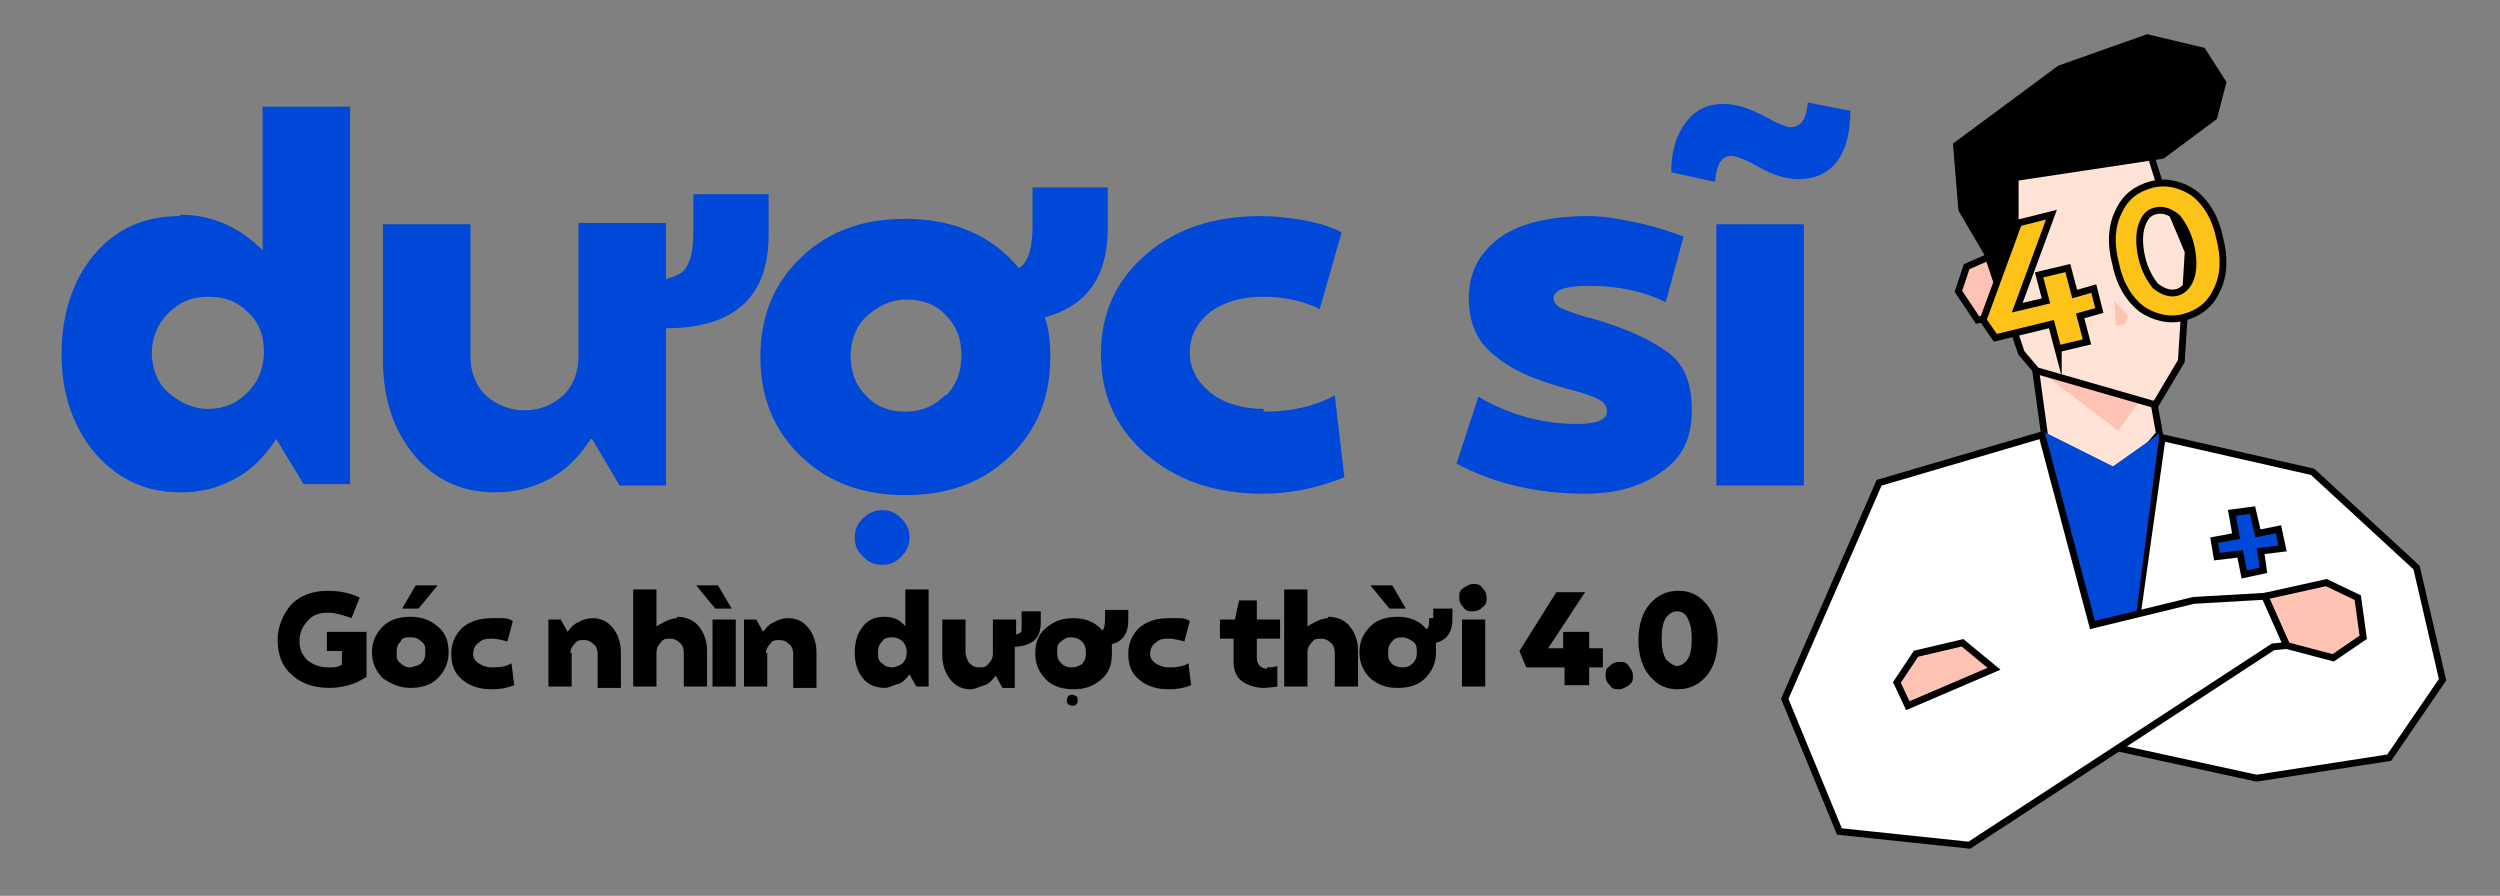<svg xmlns="http://www.w3.org/2000/svg" id="Layer_1" data-name="Layer 1" viewBox="0 0 18.28 6.55"><rect x="0" y="0" width="18.28" height="6.55" fill="#808080" stroke="none"/><defs><style>      .cls-1, .cls-2, .cls-3, .cls-4, .cls-5 {        stroke: #000;        stroke-miterlimit: 10;        stroke-width: .05px;      }      .cls-1, .cls-6 {        fill: #0048d8;      }      .cls-7 {        fill: none;      }      .cls-2 {        fill: #ffe3d7;      }      .cls-3 {        fill: #fec318;      }      .cls-8, .cls-4 {        fill: #ffc3b3;      }      .cls-5 {        fill: #fff;      }    </style></defs><g><path class="cls-6" d="M1.32,1.57c.23,0,.43.09.6.26h0V.78h.64v2.76h-.34l-.2-.33h0c-.08.12-.17.22-.3.29s-.25.1-.4.1c-.25,0-.45-.09-.62-.28-.16-.19-.25-.43-.25-.73,0-.29.08-.54.24-.73.16-.19.37-.28.62-.28ZM1.52,2.99c.12,0,.21-.04.29-.12.08-.08.12-.18.12-.3s-.04-.22-.12-.29c-.08-.08-.17-.11-.29-.11-.12,0-.21.04-.29.12s-.12.18-.12.29.04.22.12.29.18.12.29.12Z"></path><path class="cls-6" d="M5.07,1.42h.55v.3c0,.45-.25.68-.75.68v1.15h-.34l-.2-.34h-.01c-.08.12-.17.22-.3.29s-.26.1-.4.1c-.24,0-.44-.09-.59-.27-.15-.18-.23-.41-.23-.7v-.99h.64v.97c0,.11.04.21.11.28.08.07.17.11.29.11.11,0,.2-.04.28-.11.07-.07.11-.17.11-.28v-.98h.64v.41c.08-.02.14-.05.16-.11.03-.05.04-.14.04-.26v-.26Z"></path><g><path class="cls-6" d="M6.45,3.73c-.05,0-.1.02-.14.06-.04.04-.06.08-.06.14s.02.1.06.14.08.06.14.06.1-.02.14-.06c.04-.04.06-.08.06-.14s-.02-.1-.06-.14c-.04-.04-.08-.06-.14-.06Z"></path><path class="cls-6" d="M7.55,1.37v.27c0,.17-.03.28-.1.32-.2-.24-.48-.36-.83-.36-.31,0-.56.09-.76.28s-.3.43-.3.73.1.54.3.73c.2.19.45.28.76.28s.56-.09.76-.28c.2-.19.3-.43.3-.73,0-.11-.01-.2-.04-.29.3-.08.46-.29.46-.65v-.3h-.55ZM6.91,2.89c-.08.08-.17.12-.29.12s-.22-.04-.29-.12c-.08-.08-.11-.18-.11-.29s.04-.22.12-.29.17-.12.29-.12.22.04.29.12c.08.08.11.18.11.29,0,.12-.04.22-.11.29Z"></path></g><path class="cls-6" d="M9.24,3.01c.2,0,.38-.04.52-.12l.07.6c-.2.08-.4.12-.6.12-.35,0-.63-.1-.85-.29-.22-.19-.33-.43-.33-.73s.11-.54.33-.73.5-.28.84-.28c.09,0,.2.01.31.03s.21.05.28.09l-.16.56c-.12-.06-.26-.09-.42-.09-.16,0-.28.04-.38.11-.1.08-.15.18-.15.3,0,.11.05.21.15.29.1.08.24.12.39.12Z"></path><path class="cls-6" d="M12.37,3.01c0,.19-.07.34-.22.44-.15.11-.34.16-.56.16-.34,0-.66-.07-.94-.22l.16-.49c.22.13.46.2.72.2.14,0,.22-.03.22-.09,0-.04-.02-.07-.06-.09-.04-.02-.12-.05-.24-.08-.22-.06-.39-.13-.52-.24-.13-.1-.19-.24-.19-.42s.07-.32.21-.43c.14-.11.36-.17.67-.17.1,0,.22.02.36.05.14.03.25.07.33.1l-.13.48c-.16-.08-.35-.12-.56-.12-.17,0-.26.03-.26.09,0,.03.02.06.07.08.05.02.13.05.25.08.23.07.4.15.52.24s.17.23.17.41Z"></path><path class="cls-6" d="M13.22.75l.31.06c0,.33-.14.5-.38.5-.09,0-.19-.03-.31-.1-.09-.05-.15-.07-.18-.07-.07,0-.11.06-.12.19l-.32-.07c0-.16.04-.28.11-.37.07-.09.16-.13.27-.13.09,0,.19.03.3.09.11.06.17.08.19.08.08,0,.12-.06.13-.19ZM12.55,3.55v-1.91h.64v1.91h-.64Z"></path></g><g><path d="M2.39,4.76v-.14h.29s0,.33,0,.33c-.05.03-.09.05-.13.06-.04.01-.09.02-.14.02-.11,0-.21-.03-.28-.1-.07-.06-.1-.15-.1-.25s.04-.19.1-.26c.07-.07.16-.1.27-.1.09,0,.17.02.23.05l-.06.15s-.1-.04-.17-.04-.12.02-.15.06c-.04.04-.06.09-.06.15s.02.1.06.14c.04.03.09.05.15.05.04,0,.07,0,.1-.02v-.1h-.11Z"></path><path d="M3,4.51c.08,0,.14.02.2.07s.08.11.08.19-.03.14-.08.19-.12.07-.2.07c-.08,0-.14-.03-.2-.07-.05-.05-.08-.11-.08-.19s.03-.14.08-.19c.05-.05.12-.07.2-.07ZM3,4.88s.06-.01.08-.03c.02-.02.03-.04.03-.08s0-.06-.03-.08c-.02-.02-.04-.03-.08-.03-.03,0-.06,0-.07.03-.02.02-.03.04-.03.08s0,.06.03.08c.02.02.04.03.07.03ZM3.03,4.28h.17l-.14.17h-.12l.1-.17Z"></path><path d="M3.61,4.88c.05,0,.1-.01.13-.03l.02.16c-.05.02-.1.03-.16.03-.09,0-.16-.02-.22-.07-.06-.05-.08-.11-.08-.19s.03-.14.08-.19c.06-.05.13-.07.22-.07.02,0,.05,0,.08,0s.05.01.07.02l-.04.15s-.07-.02-.11-.02c-.04,0-.07,0-.1.03-.03.02-.04.05-.04.08,0,.03.01.05.04.07.03.02.06.03.1.03Z"></path><path d="M4.18,4.77v.25h-.17v-.49h.09l.05.09h0s.04-.06.08-.07c.03-.02.07-.03.1-.03.06,0,.11.02.15.07.04.05.06.11.06.18v.26h-.17v-.25s0-.05-.03-.07c-.02-.02-.04-.03-.07-.03-.03,0-.05,0-.07.03-.02.02-.03.04-.03.07Z"></path><path d="M4.95,4.51c.06,0,.12.02.16.07.04.05.06.11.06.18v.26h-.17v-.25s0-.05-.03-.07c-.02-.02-.04-.03-.07-.03-.03,0-.05,0-.07.03-.02.02-.03.04-.03.07v.25h-.17v-.71h.17v.27h0s.09-.06.15-.06Z"></path><path d="M5.09,4.28h.16l.1.17h-.12l-.14-.17ZM5.21,5.02v-.49h.17v.49h-.17Z"></path><path d="M5.61,4.77v.25h-.17v-.49h.09l.05.09h0s.04-.06.08-.07c.03-.02.07-.03.1-.03.06,0,.11.02.15.07.04.05.06.11.06.18v.26h-.17v-.25s0-.05-.03-.07c-.02-.02-.04-.03-.07-.03-.03,0-.05,0-.07.03-.02.02-.03.04-.03.07Z"></path><path d="M6.47,4.51c.06,0,.11.02.15.07h0v-.27h.17v.71h-.09l-.05-.09h0s-.04.06-.08.07-.07.03-.1.03c-.06,0-.12-.02-.16-.07s-.06-.11-.06-.19c0-.08.02-.14.06-.19s.09-.07.16-.07ZM6.53,4.88s.05-.01.07-.03c.02-.02.03-.05.03-.08s-.01-.06-.03-.08-.05-.03-.08-.03c-.03,0-.06.01-.07.03-.02.02-.03.04-.03.08s0,.06.03.08c.02.02.04.03.08.03Z"></path><path d="M7.47,4.47h.14v.08c0,.12-.06.17-.19.18v.3h-.09l-.05-.09h0s-.04.06-.08.07-.07.03-.1.03c-.06,0-.11-.02-.15-.07-.04-.05-.06-.11-.06-.18v-.26h.17v.25s.01.05.03.07c.02.02.04.03.07.03.03,0,.05,0,.07-.03.02-.02.03-.04.03-.07v-.25h.17v.11s.04-.01.04-.03c0-.01,0-.04,0-.07v-.07Z"></path><g><path class="cls-7" d="M7.84,4.67s-.06.01-.07.03c-.02.02-.03.04-.03.08s0,.06.03.08c.02.02.04.03.08.03s.06-.01.08-.03c.02-.02.03-.04.03-.08,0-.03,0-.06-.03-.08s-.05-.03-.08-.03Z"></path><path d="M8.08,4.46v.07s0,.07-.02.08c-.05-.06-.12-.09-.21-.09-.08,0-.14.02-.2.07s-.08.11-.08.19.03.14.08.19c.05.05.12.07.2.07s.14-.02.2-.07.08-.11.08-.19c0-.03,0-.05,0-.07.08-.02.12-.08.12-.17v-.08h-.14ZM7.92,4.85s-.04.03-.08.03-.06-.01-.08-.03c-.02-.02-.03-.04-.03-.08s0-.06.03-.08c.02-.02.04-.03.07-.03s.06.01.08.03.03.04.03.08c0,.03,0,.06-.03.08Z"></path><path d="M7.84,5.08s-.02,0-.03.01c0,0-.01.02-.01.03s0,.02.01.03c0,0,.02.01.03.01s.02,0,.03-.01.01-.02.01-.03,0-.02-.01-.03c0,0-.02-.01-.03-.01Z"></path></g><path d="M8.56,4.88c.05,0,.1-.01.13-.03l.02.16c-.05.02-.1.03-.16.03-.09,0-.16-.02-.22-.07-.06-.05-.08-.11-.08-.19s.03-.14.08-.19c.06-.05.13-.07.22-.07.02,0,.05,0,.08,0s.05.01.07.02l-.04.15s-.07-.02-.11-.02c-.04,0-.07,0-.1.03-.03.02-.04.05-.04.08,0,.03.01.05.04.07.03.02.06.03.1.03Z"></path><path d="M9.26,4.88s.06,0,.08-.01v.15s-.07.01-.1.01c-.06,0-.12-.02-.16-.05s-.06-.08-.06-.14v-.17h-.1v-.14h.11l.03-.14h.13v.14h.17v.14h-.17v.14c0,.05.03.08.08.08Z"></path><path d="M9.71,4.51c.06,0,.12.02.16.07.04.05.06.11.06.18v.26h-.17v-.25s0-.05-.03-.07c-.02-.02-.04-.03-.07-.03-.03,0-.05,0-.07.03-.02.02-.03.04-.03.07v.25h-.17v-.71h.17v.27h0s.09-.06.15-.06Z"></path><path d="M10.48,4.52v-.07h.14v.08c0,.09-.04.15-.12.17,0,.02,0,.05,0,.07,0,.08-.03.14-.08.19s-.12.07-.2.07-.14-.02-.2-.07c-.05-.05-.08-.11-.08-.19s.03-.14.08-.19.12-.07.2-.07c.09,0,.16.03.21.09.02-.01.02-.04.02-.08ZM10.02,4.28h.16l.1.17h-.12l-.14-.17ZM10.17,4.85s.04.03.08.03.06-.01.08-.03c.02-.02.03-.04.03-.08,0-.03,0-.06-.03-.08s-.05-.03-.08-.03-.06.01-.07.03c-.02.02-.03.04-.03.08s0,.06.03.08Z"></path><path d="M10.7,4.3s.04-.03.07-.03.05,0,.07.03c.02.02.03.04.03.07s0,.05-.03.07c-.02.02-.04.03-.07.03s-.05,0-.07-.03c-.02-.02-.03-.04-.03-.07s0-.05.03-.07ZM10.69,5.02v-.49h.17v.49h-.17Z"></path><path d="M11.62,4.62v.12h.1v.14h-.1v.13h-.18v-.13h-.28l-.05-.12.27-.43h.21l-.27.41h0s.11,0,.11,0v-.12h.18Z"></path><path d="M11.91,5.01s-.04.03-.07.03-.05,0-.07-.03c-.02-.02-.03-.04-.03-.07s0-.05.03-.07c.02-.02.04-.03.07-.03s.05,0,.07.03.03.04.03.07,0,.05-.03.07Z"></path><path d="M12.06,4.42c.05-.06.12-.1.21-.1s.15.03.21.1c.05.06.08.15.08.26s-.03.2-.08.26c-.05.06-.12.1-.21.1s-.15-.03-.21-.1c-.05-.06-.08-.15-.08-.26s.03-.2.08-.26ZM12.18,4.82s.05.05.08.05.06-.02.08-.05c.02-.03.03-.08.03-.15s-.01-.11-.03-.15-.05-.05-.08-.05-.06.02-.08.05c-.02.03-.03.08-.03.15s.01.11.03.15Z"></path></g><polygon class="cls-4" points="14.54 1.88 14.38 1.95 14.32 2.13 14.46 2.34 14.68 2.3 14.54 1.88"></polygon><polygon class="cls-5" points="15.49 5.47 15.81 3.2 16.91 3.45 17.67 4.15 17.86 4.97 17.47 5.54 16.5 5.69 15.49 5.47"></polygon><polygon class="cls-2" points="14.87 2.6 14.97 3.33 15.44 3.58 15.79 3.17 15.7 2.67 14.87 2.6"></polygon><polygon class="cls-8" points="14.91 2.71 15.49 3.15 15.71 2.84 15.34 2.43 14.91 2.71"></polygon><polygon class="cls-6" points="14.93 3.15 15.45 3.41 15.79 3.17 15.53 5.19 15.45 5.18 14.93 3.15"></polygon><polygon class="cls-4" points="16.56 4.36 17.01 4.26 17.24 4.37 17.28 4.66 17.06 4.81 16.72 4.72 16.56 4.36"></polygon><polygon class="cls-5" points="14.93 3.18 13.74 3.53 13.05 5.11 13.45 6.08 14.4 6.18 16.62 4.73 16.72 4.72 16.56 4.36 16.04 4.39 15.3 4.57 14.93 3.18"></polygon><polygon class="cls-2" points="15.95 2.64 15.98 2.17 16 1.84 15.79 1.34 15.64 .86 14.35 1.3 14.78 2.58 14.89 2.71 15.76 2.96 15.95 2.64"></polygon><polygon points="14.52 1.88 14.32 1.54 14.28 1.05 15.05 .48 15.7 .25 16.12 .35 16.28 .6 16.21 .87 15.82 1.16 14.76 1.32 14.76 2.33 14.52 1.88"></polygon><polygon class="cls-4" points="14.58 4.89 14.35 4.7 14.01 4.78 13.87 4.99 13.95 5.16 14.58 4.89"></polygon><polygon class="cls-8" points="15.46 2.2 15.47 2.38 15.54 2.37 15.56 2.31 15.46 2.2"></polygon><g><path class="cls-3" d="M15.05,2.56l-.05-.19-.41.1-.09-.13.26-.71.24-.06-.25.68h0s.21-.05.21-.05l-.05-.19.21-.05.05.19.14-.04.04.16-.14.04.05.19-.21.05Z"></path><path class="cls-3" d="M16.04,1.41c.09.07.16.18.19.33.04.15.03.28-.02.38-.05.11-.13.17-.24.2-.11.03-.22,0-.31-.06-.09-.07-.16-.18-.19-.33-.04-.15-.03-.28.02-.38.05-.11.13-.17.24-.2s.22,0,.31.06ZM15.66,1.65c-.02.06-.02.14,0,.23s.06.16.1.21c.05.04.1.06.15.05.05-.01.09-.05.11-.11.02-.06.02-.14,0-.23s-.06-.16-.1-.21c-.05-.04-.1-.06-.15-.05-.06.01-.09.05-.11.11Z"></path></g><polygon class="cls-1" points="16.19 3.95 16.35 3.92 16.32 3.75 16.47 3.73 16.51 3.9 16.66 3.87 16.69 4.01 16.53 4.03 16.55 4.17 16.41 4.2 16.38 4.05 16.21 4.07 16.19 3.95"></polygon></svg>